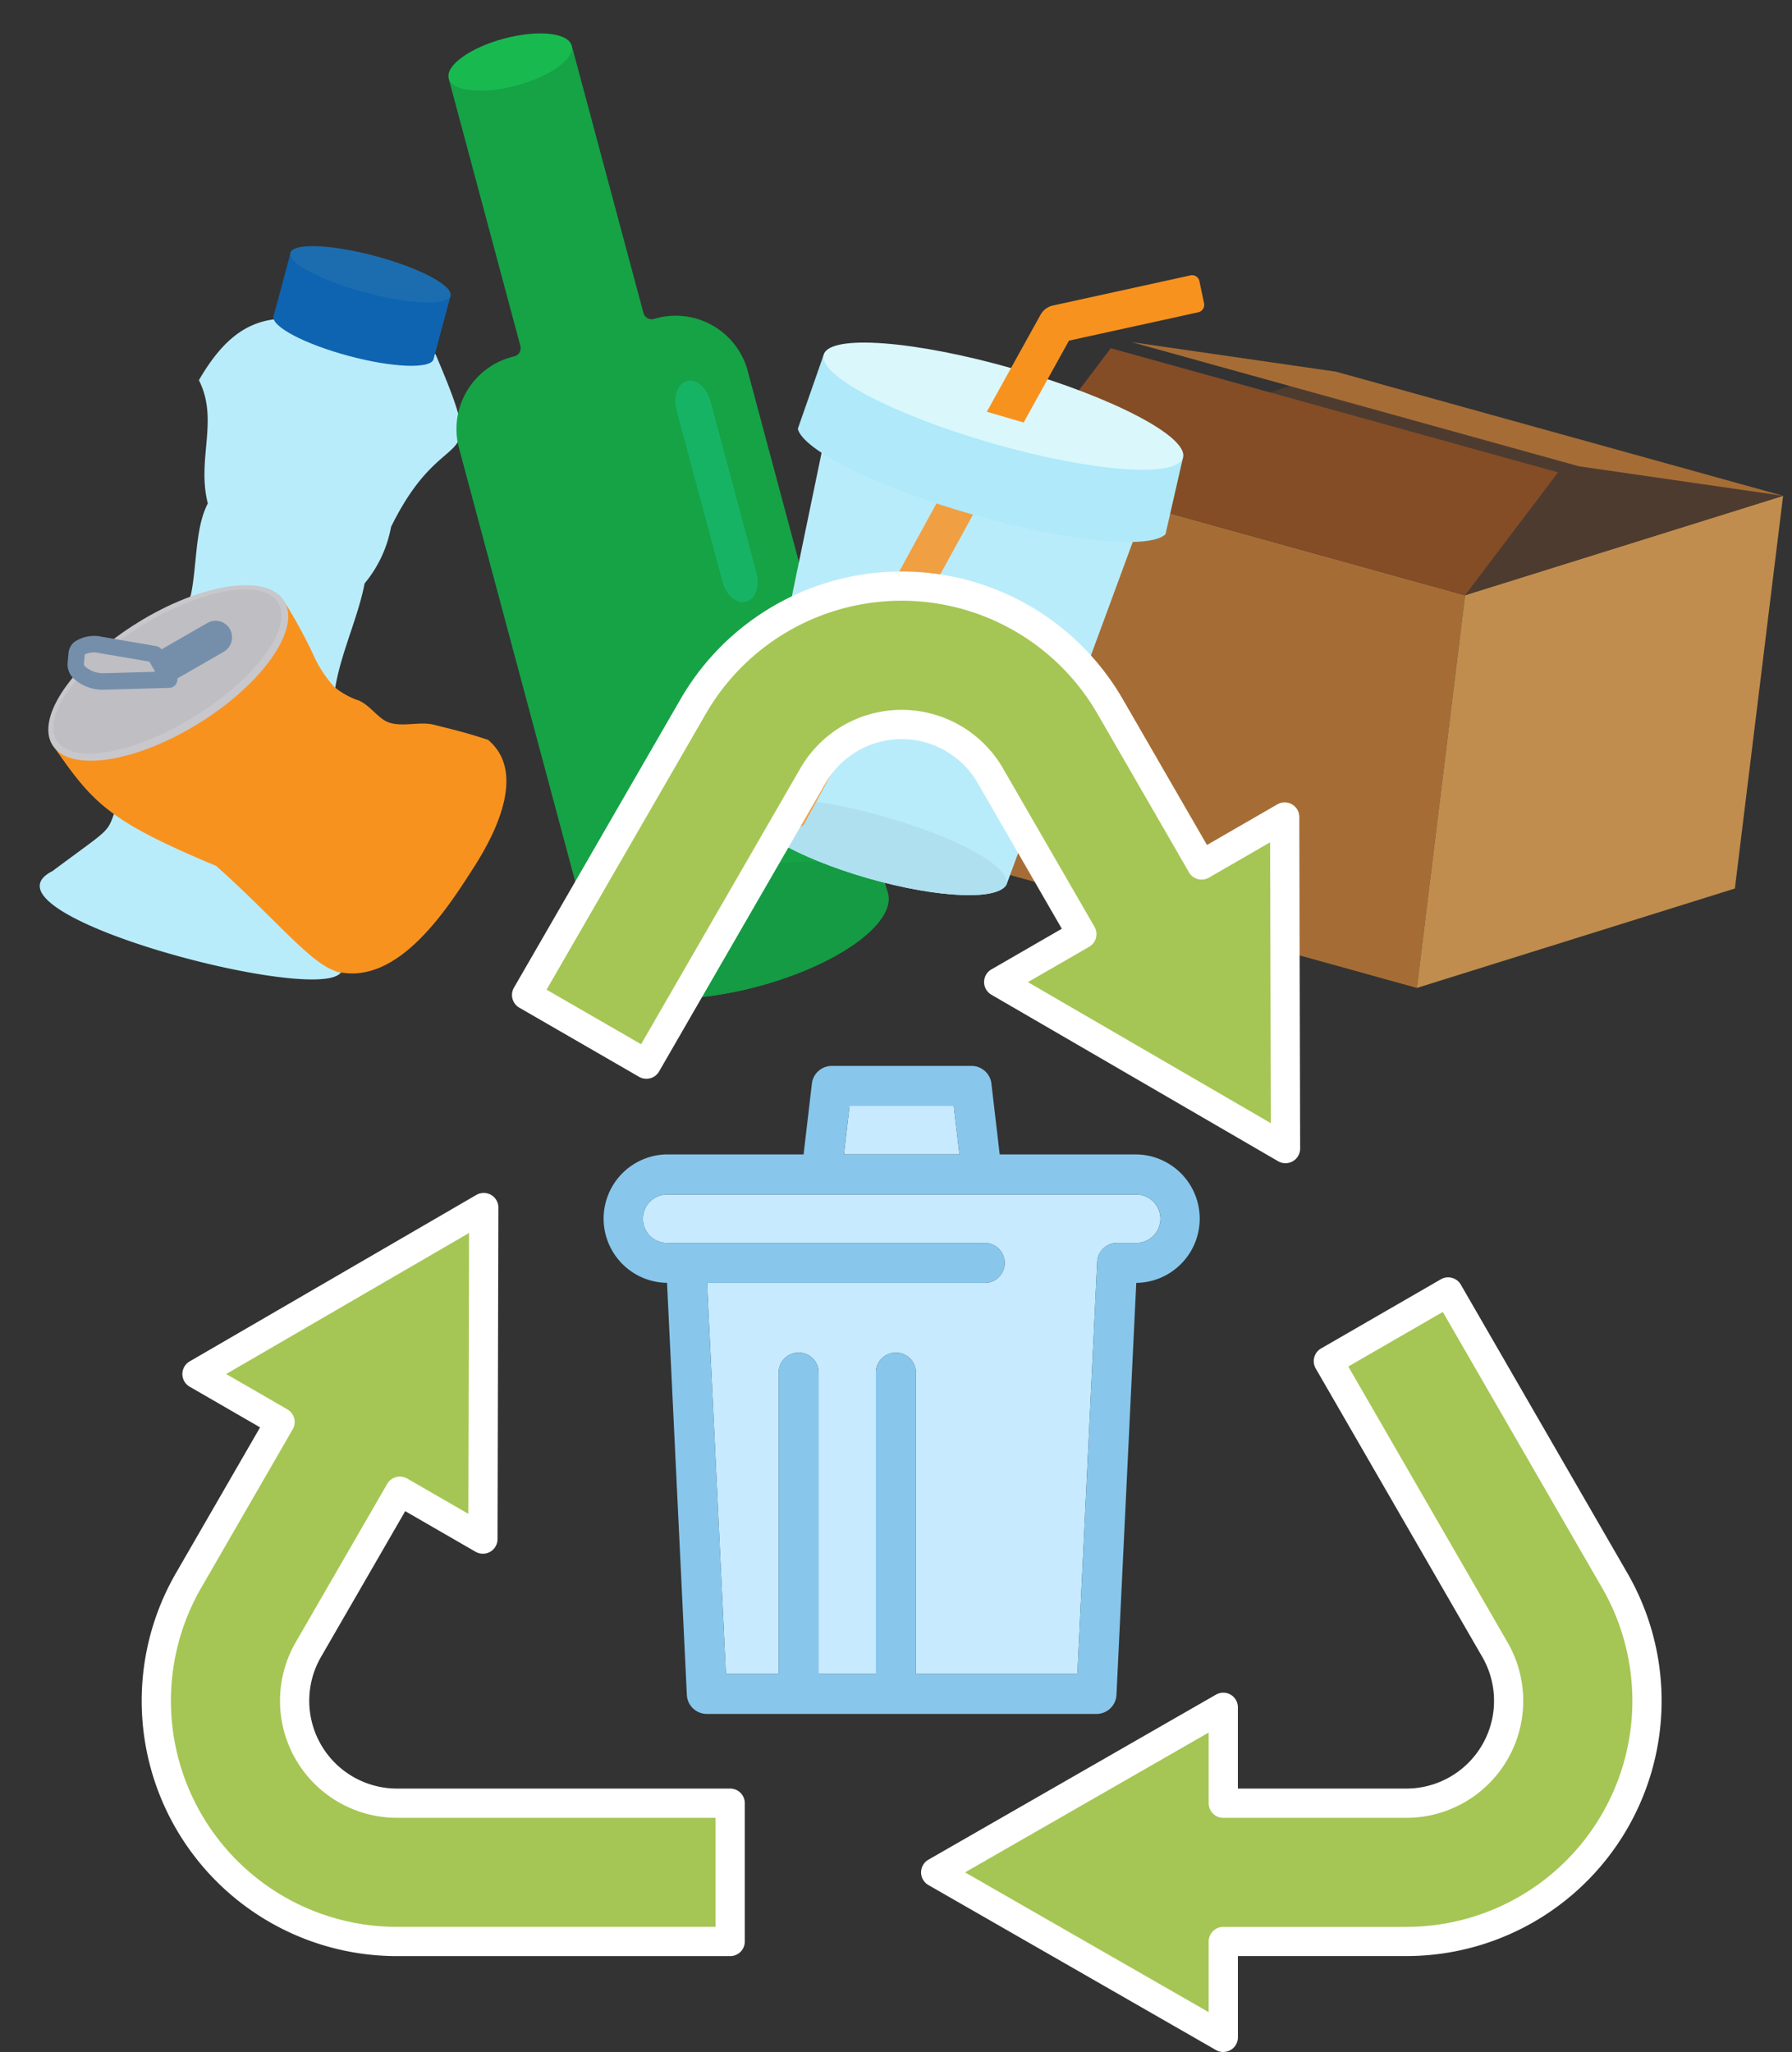 <svg xmlns="http://www.w3.org/2000/svg" width="183.896" height="210.601" viewBox="0 0 183.896 210.601">
  <rect x="0" y="0" width="183.896" height="210.601" fill="#333333" stroke="none"/>
  <g id="greenact_04_img" transform="translate(-13677 -14368.894)">
    <path id="パス_53308" data-name="パス 53308" d="M0,124.981l47.109,7.054V91.427L0,84.375Z" transform="translate(13791.731 14333.495) rotate(7)" fill="#a56d35"/>
    <path id="パス_53309" data-name="パス 53309" d="M273.017,57.61V98.218l31.148-14.106V43.506Z" transform="translate(13563.386 14339.529) rotate(7)" fill="#c08d4e"/>
    <path id="パス_53310" data-name="パス 53310" d="M0,16.741l47.109,7.052,31.148-14.1L31.148,2.637Z" transform="translate(13783.488 14400.625) rotate(7)" fill="#4e3b30"/>
    <path id="パス_53311" data-name="パス 53311" d="M0,18.792l47.109,7.052,7.933-13.676L7.933,5.116Z" transform="translate(13783.738 14398.589) rotate(7)" fill="#844d26"/>
    <path id="パス_53312" data-name="パス 53312" d="M57.91,0l47.109,7.054,21.156.453L79.066.455Z" transform="translate(13735.662 14396.951) rotate(7)" fill="#a56d35"/>
    <path id="パス_53292" data-name="パス 53292" d="M31.891,84.037c-5.118-5.731-7.432-12.946-6.848-19.239a16.806,16.806,0,0,1-.736-6.334c-.869-3.934.193-8.705-.114-12.692a12.629,12.629,0,0,0,1.121-6.309c2.516-12.814,8.684-6.974-.19-18.309C11.746,21.114,5.3,19.122,2.372,30.028c3.073,3.445,1.847,7.855,4.159,11.983-.629,2.776.607,6.553.748,9.517a28.147,28.147,0,0,0,.246,6.338,25.907,25.907,0,0,0-.1,6.317,32.307,32.307,0,0,0-1.3,6.324C4.546,78.8,7.151,74.646.909,82.571c-7.641,6.855,35.531,6.23,30.982,1.466" transform="matrix(0.966, 0.259, -0.259, 0.966, 13702.898, 14378.291)" fill="#b9ecfa"/>
    <path id="パス_53293" data-name="パス 53293" d="M35.009,4.913l0,6.84c-.078,1.055-3.853,1.906-8.5,1.906s-8.423-.85-8.5-1.906l0-6.84Z" transform="matrix(0.966, 0.259, -0.259, 0.966, 13690.711, 14385.361)" fill="#0e64b0"/>
    <path id="パス_53294" data-name="パス 53294" d="M18,1.939c0,1.071,3.808,1.939,8.5,1.939s8.5-.868,8.5-1.939S31.2,0,26.5,0,18,.868,18,1.939" transform="matrix(0.966, 0.259, -0.259, 0.966, 13689.921, 14388.31)" fill="#1c6db0"/>
    <path id="パス_54769" data-name="パス 54769" d="M0,0H32.4V74.436H0Z" transform="matrix(0.966, 0.259, -0.259, 0.966, 13699.475, 14391.07)" fill="none"/>
    <path id="パス_53276" data-name="パス 53276" d="M30.665,40.517a7.658,7.658,0,0,0-7.892-7.4.875.875,0,0,1-.9-.846V4.143a1.751,1.751,0,0,0-1.8-1.692H10.6a1.751,1.751,0,0,0-1.8,1.692V32.269a.875.875,0,0,1-.9.846A7.658,7.658,0,0,0,0,40.517V96.241c0,3.2,6.865,5.789,15.333,5.789s15.333-2.592,15.333-5.789Z" transform="matrix(0.966, -0.259, 0.259, 0.966, 13713.55, 14375.53)" fill="#15a346"/>
    <path id="パス_53277" data-name="パス 53277" d="M30.683,202.828v-.24c-.3-3.891-7.852-5.927-15.318-5.927-7.619,0-15.333,2.119-15.333,6.168a3.043,3.043,0,0,0,.037.451c.61,2.986,7.216,5.338,15.282,5.338,8.468,0,15.333-2.592,15.333-5.789" transform="matrix(0.966, -0.259, 0.259, 0.966, 13685.946, 14272.58)" fill="#149b43"/>
    <path id="パス_53278" data-name="パス 53278" d="M32.571,2.489c0,1.375-2.922,2.49-6.527,2.49s-6.527-1.115-6.527-2.49S22.44,0,26.045,0s6.527,1.115,6.527,2.49" transform="matrix(0.966, -0.259, 0.259, 0.966, 13703.552, 14379.604)" fill="#18ba50"/>
    <path id="パス_53279" data-name="パス 53279" d="M51.8,86c-1,0-1.8,1.165-1.8,2.6v18.255c0,1.437.808,2.6,1.8,2.6s1.8-1.165,1.8-2.6V88.6c0-1.437-.808-2.6-1.8-2.6" transform="matrix(0.966, -0.259, 0.259, 0.966, 13675.176, 14338.342)" fill="#17b365"/>
    <path id="パス_54771" data-name="パス 54771" d="M0,0H30.665V100.685H0Z" transform="matrix(0.966, -0.259, 0.259, 0.966, 13713.898, 14376.83)" fill="none"/>
    <path id="パス_53280" data-name="パス 53280" d="M28.951,22.3c-7.839-3.247-17.342-9.646-25.34-11.712C1.017,16.914.432,19.382,2.536,30.927,1.4,38.384-.36,43.838.065,46.566s.129.646.133.658c2.149,6.186,12,5.966,16.562,5.951s11.253-.914,11.819-5.952c0-.009-.024,0-.026-.008-.509-2.007-1.126-3.756-1.729-5.5-.462-1.333-1.9-2.46-2.288-3.9-.306-1.122.409-2.51.205-3.817a7.962,7.962,0,0,1-.205-2.917,12.7,12.7,0,0,1,1.3-3.124A51.427,51.427,0,0,0,28.951,22.3" transform="matrix(0.545, -0.839, 0.839, 0.545, 13671.848, 14443.033)" fill="#f8921e"/>
    <path id="パス_53281" data-name="パス 53281" d="M33.99,18.353c-1.439,3.01-8.279,2.786-15.276-.5S7.21,9.46,8.648,6.45s8.278-2.786,15.276.5,11.5,8.392,10.066,11.4" transform="matrix(0.545, -0.839, 0.839, 0.545, 13672.245, 14449.089)" fill="#c8c7cc"/>
    <path id="パス_53282" data-name="パス 53282" d="M34.449,18.531c-1.281,2.683-7.739,2.315-14.424-.823S8.961,9.853,10.243,7.171s7.739-2.315,14.423.822,11.065,7.855,9.784,10.538" transform="matrix(0.545, -0.839, 0.839, 0.545, 13671.219, 14449.556)" fill="#bfbec3"/>
    <path id="パス_53283" data-name="パス 53283" d="M33.138,8.821,31.756,11.49,28.028,6.082c-.929-1.348-.992-3.064-.108-3.53l.929-.49c.653-.345,1.577.45,2.07,1.6Z" transform="matrix(0.545, -0.839, 0.839, 0.545, 13667.414, 14459.031)" fill="#bfbec3"/>
    <path id="パス_53284" data-name="パス 53284" d="M30.581,11.174a.854.854,0,0,1-.7-.367L26.149,5.4A4.4,4.4,0,0,1,25.356,2,1.986,1.986,0,0,1,26.342.67l.929-.49A1.641,1.641,0,0,1,28.589.1a3.662,3.662,0,0,1,1.938,2.086l2.22,5.163a.816.816,0,0,1-.025.7l-1.383,2.669a.85.85,0,0,1-.7.454l-.053,0m-2.552-9.5-.881.465a.42.42,0,0,0-.142.259,2.836,2.836,0,0,0,.551,2.072L30.477,8.7l.551-1.063L28.961,2.832a2.2,2.2,0,0,0-.932-1.161" transform="matrix(0.545, -0.839, 0.839, 0.545, 13669.018, 14458.672)" fill="#758fab"/>
    <path id="パス_53285" data-name="パス 53285" d="M45.932,23.472h0a1.718,1.718,0,0,1-2.3.729L38.39,21.519l1.569-3.012L45.2,21.188a1.688,1.688,0,0,1,.735,2.284" transform="matrix(0.545, -0.839, 0.839, 0.545, 13655.869, 14459.209)" fill="#758fab"/>
    <path id="パス_54770" data-name="パス 54770" d="M0,0H29.4V47.035H0Z" transform="matrix(0.545, -0.839, 0.839, 0.545, 13677, 14446.38)" fill="none"/>
    <path id="パス_53286" data-name="パス 53286" d="M6,50,9.367,94.767c0,1.923,6.2,3.483,13.839,3.483s13.839-1.559,13.839-3.483L40.347,50Z" transform="translate(13770.868 14358.196) rotate(16)" fill="#b9ecfa"/>
    <path id="パス_53287" data-name="パス 53287" d="M14.264,155.178c.249,1.868,6.342,3.364,13.827,3.364s13.577-1.5,13.828-3.364C41.668,153.3,35.576,152,28.058,152s-13.545,1.3-13.794,3.178" transform="translate(13782.791 14298.893) rotate(16)" fill="#afe0ef"/>
    <path id="パス_53288" data-name="パス 53288" d="M22.949,87.938l-3-.683a.388.388,0,0,1-.29-.464L20,85.276c.069-.308,6.9-30.96,10.218-45.416l.434-1.891,3.739.878-.434,1.891C30.641,55.182,23.814,85.822,23.745,86.129l-.338,1.515a.384.384,0,0,1-.459.293" transform="translate(13761.149 14362.808) rotate(16)" fill="#f09f43"/>
    <path id="パス_53289" data-name="パス 53289" d="M38.814,44.757H.458L0,52.8c1.153,1.977,9.5,3.51,19.627,3.51S38.1,54.772,39.254,52.8Z" transform="translate(13773.423 14362.152) rotate(16)" fill="#afe9fa"/>
    <path id="パス_53290" data-name="パス 53290" d="M39.476,38.979c0,2.2-8.583,3.979-19.17,3.979S1.12,41.177,1.12,38.979,9.718,35,20.305,35s19.17,1.782,19.17,3.979" transform="translate(13771.197 14367.515) rotate(16)" fill="#daf7fb"/>
    <path id="パス_53291" data-name="パス 53291" d="M44.428,19.307l.434-1.891c1.257-5.47,2.115-9.187,2.115-9.187a1.939,1.939,0,0,1,.965-1.27L60.663.092A.764.764,0,0,1,61.7.411l1.084,2.055a.781.781,0,0,1-.316,1.05L50.517,9.969c-.323,1.4-1.017,4.413-1.916,8.325l-.238,1.038Z" transform="translate(13740.887 14380.346) rotate(16)" fill="#f8921e"/>
    <path id="パス_54772" data-name="パス 54772" d="M0,0H39V69H0Z" transform="translate(13766.131 14387.584) rotate(16)" fill="none"/>
    <path id="パス_53325" data-name="パス 53325" d="M43.579,32.489H54.272l.581,4.974H43Z" transform="translate(13720.603 14449.908)" fill="#c7eaff"/>
    <path id="パス_53326" data-name="パス 53326" d="M81.06,42.993H79.11a2.055,2.055,0,0,0-2.052,1.954L75.026,87.231H58.45V56.215a2.052,2.052,0,0,0-4.1,0V87.231h-5.88V56.215a2.052,2.052,0,0,0-4.1,0V87.231H38.953L37.024,47.1h28.4a2.052,2.052,0,1,0,0-4.1h-32.5a2.487,2.487,0,1,1,0-4.974H81.06a2.487,2.487,0,0,1,0,4.974" transform="translate(13712.537 14453.459)" fill="#c7eaff"/>
    <path id="パス_53327" data-name="パス 53327" d="M101.048,57.724l-.087-34.03-8.524,4.921L83.048,12.353a24.7,24.7,0,0,0-42.787,0L23.167,41.961l12.294,7.1L52.555,19.451a10.507,10.507,0,0,1,18.2,0l9.389,16.262L71.62,40.634Z" transform="translate(13707.873 14429.052)" fill="#a5c654"/>
    <path id="パス_53327_-_アウトライン" data-name="パス 53327 - アウトライン" d="M101.048,59.224a1.5,1.5,0,0,1-.753-.2L70.867,41.931a1.5,1.5,0,0,1,0-2.6l7.224-4.171L69.456,20.2a9.007,9.007,0,0,0-15.6,0L36.76,49.809a1.5,1.5,0,0,1-2.049.549l-12.294-7.1a1.5,1.5,0,0,1-.549-2.049L38.963,11.6a26.2,26.2,0,0,1,45.385,0l8.639,14.963,7.224-4.171a1.5,1.5,0,0,1,2.25,1.3l.087,34.03a1.5,1.5,0,0,1-1.5,1.5ZM74.614,40.638,99.541,55.114l-.074-28.826-6.28,3.626a1.5,1.5,0,0,1-2.049-.549L81.749,13.1a23.2,23.2,0,0,0-40.189,0L25.216,41.412l9.7,5.6L51.256,18.7a12.007,12.007,0,0,1,20.8,0l9.389,16.262a1.5,1.5,0,0,1-.549,2.049Z" transform="translate(13707.873 14429.052)" fill="#fff"/>
    <path id="パス_53328" data-name="パス 53328" d="M33.643,38.839,4.217,55.929l8.522,4.921L3.35,77.114a24.7,24.7,0,0,0,21.393,37.053H58.932V99.972H24.743a10.508,10.508,0,0,1-9.1-15.761l9.39-16.262,8.522,4.921Z" transform="translate(13693 14453.985)" fill="#a5c654"/>
    <path id="パス_53328_-_アウトライン" data-name="パス 53328 - アウトライン" d="M33.643,37.339a1.5,1.5,0,0,1,1.5,1.5l-.087,34.03a1.5,1.5,0,0,1-2.25,1.3L25.583,70,16.942,84.96a9.008,9.008,0,0,0,7.8,13.511H58.932a1.5,1.5,0,0,1,1.5,1.5v14.195a1.5,1.5,0,0,1-1.5,1.5H24.743a26.2,26.2,0,0,1-22.692-39.3L10.69,61.4,3.467,57.228a1.5,1.5,0,0,1,0-2.6l29.426-17.09A1.5,1.5,0,0,1,33.643,37.339Zm-1.58,32.936.074-28.826L7.21,55.925l6.279,3.626a1.5,1.5,0,0,1,.549,2.049L4.649,77.864a23.2,23.2,0,0,0,20.094,34.8H57.432V101.472H24.743a12.008,12.008,0,0,1-10.4-18.011L23.735,67.2a1.5,1.5,0,0,1,2.049-.549Z" transform="translate(13693 14453.985)" fill="#fff"/>
    <path id="パス_53329" data-name="パス 53329" d="M48.734,103.682,78.249,120.62v-9.842H97.026A24.7,24.7,0,0,0,118.42,73.725L101.325,44.117l-12.294,7.1,17.093,29.608a10.506,10.506,0,0,1-9.1,15.761H78.249V86.741Z" transform="translate(13724.286 14457.374)" fill="#a5c654"/>
    <path id="パス_53329_-_アウトライン" data-name="パス 53329 - アウトライン" d="M78.249,122.12a1.5,1.5,0,0,1-.747-.2L47.987,104.982a1.5,1.5,0,0,1,0-2.6L77.5,85.44a1.5,1.5,0,0,1,2.247,1.3v8.342H97.026a9.006,9.006,0,0,0,7.8-13.511L87.732,51.964a1.5,1.5,0,0,1,.549-2.049l12.294-7.1a1.5,1.5,0,0,1,2.049.549l17.095,29.608a26.2,26.2,0,0,1-22.688,39.3H79.749v8.342a1.5,1.5,0,0,1-1.5,1.5Zm-26.5-18.439,25,14.348v-7.252a1.5,1.5,0,0,1,1.5-1.5H97.026a23.2,23.2,0,0,0,20.094-34.8L100.776,46.166l-9.7,5.6,16.343,28.309a12.006,12.006,0,0,1-10.4,18.011H78.249a1.5,1.5,0,0,1-1.5-1.5V89.332Z" transform="translate(13724.286 14457.374)" fill="#fff"/>
    <path id="パス_53330" data-name="パス 53330" d="M82.665,39.069H68.656L67.805,31.8a2.051,2.051,0,0,0-2.038-1.814H51.423A2.054,2.054,0,0,0,49.384,31.8l-.852,7.266H34.526a6.592,6.592,0,0,0-.007,13.183l2.033,42.284A2.052,2.052,0,0,0,38.6,96.491H78.588a2.053,2.053,0,0,0,2.051-1.954L82.67,52.253a6.592,6.592,0,0,0,0-13.183M53.249,34.094H63.942l.581,4.975H52.666ZM82.665,48.148H80.715A2.055,2.055,0,0,0,78.662,50.1L76.631,92.386H60.055V61.371a2.052,2.052,0,0,0-4.1,0V92.386H50.07V61.371a2.052,2.052,0,0,0-4.1,0V92.386H40.558L38.629,52.253h28.4a2.052,2.052,0,1,0,0-4.1h-32.5a2.487,2.487,0,1,1,0-4.974h48.14a2.487,2.487,0,0,1,0,4.974" transform="translate(13710.933 14448.304)" fill="#88c7eb"/>
  </g>
</svg>
